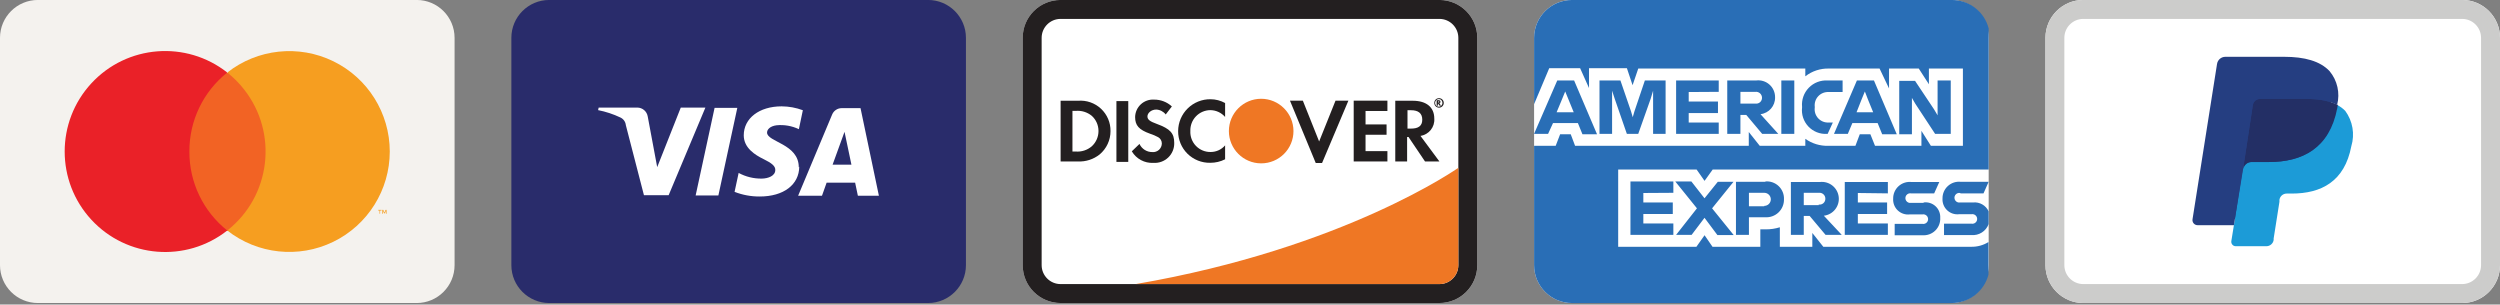 <?xml version="1.0" encoding="UTF-8" standalone="no"?>
<!DOCTYPE svg PUBLIC "-//W3C//DTD SVG 1.1//EN" "http://www.w3.org/Graphics/SVG/1.1/DTD/svg11.dtd">
<svg width="100%" height="100%" viewBox="0 0 1100 134" version="1.1" xmlns="http://www.w3.org/2000/svg" xmlns:xlink="http://www.w3.org/1999/xlink" xml:space="preserve" xmlns:serif="http://www.serif.com/" style="fill-rule:evenodd;clip-rule:evenodd;stroke-linejoin:round;stroke-miterlimit:2;">
    <rect x="0" y="0" width="1100" height="134" fill="#808080" stroke="none"/>
    <g transform="matrix(1,0,0,1,-600,-1500)">
        <g transform="matrix(1,0,0,1,425,32.739)">
            <g transform="matrix(4.167,0,0,4.167,416.667,1600.59)">
                <path d="M0,-32L40,-32C42.209,-32 44,-30.209 44,-28L44,-4C44,-1.791 42.209,0 40,0L0,0C-2.209,0 -4,-1.791 -4,-4L-4,-28C-4,-30.209 -2.209,-32 0,-32" style="fill:rgb(41,44,107);fill-rule:nonzero;"/>
            </g>
            <g transform="matrix(4.167,0,0,4.167,485.376,1553.21)">
                <path d="M0,-9.267L-3.88,-0.017L-6.49,-0.017L-8.4,-7.407C-8.434,-7.759 -8.65,-8.066 -8.97,-8.217C-9.721,-8.575 -10.514,-8.837 -11.33,-8.997L-11.27,-9.267L-7.2,-9.267C-6.649,-9.269 -6.179,-8.871 -6.09,-8.327L-5.09,-2.977L-2.6,-9.267L0,-9.267ZM9.86,-2.957C9.87,-5.447 6.51,-5.627 6.51,-6.627C6.51,-6.957 6.83,-7.307 7.51,-7.397C8.319,-7.477 9.135,-7.335 9.87,-6.987L10.29,-8.987C9.573,-9.255 8.815,-9.394 8.05,-9.397C5.69,-9.397 4.05,-8.137 4.05,-6.337C4.05,-5.007 5.24,-4.267 6.14,-3.827C7.04,-3.387 7.39,-3.077 7.38,-2.677C7.38,-2.057 6.64,-1.777 5.95,-1.767C5.099,-1.756 4.259,-1.962 3.51,-2.367L3.08,-0.367C3.927,-0.036 4.83,0.13 5.74,0.123C8.25,0.123 9.9,-1.117 9.91,-3.037M16.1,0.043L18.32,0.043L16.38,-9.207L14.38,-9.207C13.94,-9.203 13.545,-8.934 13.38,-8.527L9.79,0.043L12.31,0.043L12.8,-1.337L15.81,-1.337L16.1,0.043ZM13.43,-3.237L14.69,-6.707L15.42,-3.237L13.43,-3.237ZM3.37,-9.237L1.37,0.013L-1.03,0.013L0.97,-9.237L3.37,-9.237Z" style="fill:white;fill-rule:nonzero;"/>
            </g>
        </g>
        <g transform="matrix(1,0,0,1,-225,0)">
            <g transform="matrix(4.167,0,0,4.167,841.667,1633.33)">
                <path d="M0,-32L40,-32C42.209,-32 44,-30.209 44,-28L44,-4C44,-1.791 42.209,0 40,0L0,0C-2.209,0 -4,-1.791 -4,-4L-4,-28C-4,-30.209 -2.209,-32 0,-32" style="fill:rgb(244,242,238);fill-rule:nonzero;"/>
            </g>
            <g transform="matrix(4.167,0,0,4.167,-41.667,-833.333)">
                <rect x="226.9" y="567.66" width="10.21" height="16.68" style="fill:rgb(242,99,36);"/>
            </g>
            <g transform="matrix(4.167,0,0,4.167,908.333,1566.67)">
                <path d="M0,0C-0.017,-3.247 1.458,-6.321 4,-8.34C-0.35,-11.761 -6.598,-11.264 -10.353,-7.199C-14.107,-3.134 -14.107,3.134 -10.353,7.199C-6.598,11.264 -0.35,11.761 4,8.34C1.458,6.321 -0.017,3.247 0,0" style="fill:rgb(234,33,40);fill-rule:nonzero;"/>
            </g>
            <g transform="matrix(4.167,0,0,4.167,995.082,1592.33)">
                <path d="M0,0.41L0,0L-0.1,0L-0.22,0.29L-0.35,0L-0.45,0L-0.45,0.41L-0.38,0.41L-0.38,0.1L-0.26,0.37L-0.18,0.37L-0.07,0.1L-0.07,0.41L0,0.41ZM-0.68,0.41L-0.68,0.07L-0.53,0.07L-0.53,0L-0.88,0L-0.88,0.07L-0.74,0.07L-0.74,0.41L-0.68,0.41Z" style="fill:rgb(246,158,32);fill-rule:nonzero;"/>
            </g>
            <g transform="matrix(4.167,0,0,4.167,996.501,1566.67)">
                <path d="M0,0C-0.003,4.06 -2.321,7.761 -5.972,9.536C-9.623,11.31 -13.967,10.846 -17.16,8.34C-12.56,4.718 -11.764,-1.946 -15.38,-6.55C-15.898,-7.217 -16.497,-7.818 -17.16,-8.34C-13.967,-10.846 -9.623,-11.31 -5.972,-9.536C-2.321,-7.761 -0.003,-4.06 0,0" style="fill:rgb(246,158,32);fill-rule:nonzero;"/>
            </g>
        </g>
        <g transform="matrix(1,0,0,1,225,-0.001)">
            <g transform="matrix(4.167,0,0,4.167,1066.67,1633.33)">
                <path d="M0,-32L40,-32C42.209,-32 44,-30.209 44,-28L44,-4C44,-1.791 42.209,0 40,0L0,0C-2.209,0 -4,-1.791 -4,-4L-4,-28C-4,-30.209 -2.209,-32 0,-32" style="fill:white;fill-rule:nonzero;"/>
            </g>
            <g transform="matrix(4.167,0,0,4.167,1087,1558.71)">
                <path d="M0,3.809L0,11.969L8.26,11.969L9.12,10.749L9.96,11.969L15.01,11.969L15.01,10.129L15.57,10.129C16.079,10.134 16.584,10.059 17.07,9.909L17.07,11.969L20.5,11.969L20.5,10.509L21.66,11.969L37.28,11.969C37.922,11.98 38.554,11.807 39.1,11.469L39.1,14.909C38.643,16.682 37.041,17.917 35.21,17.909L-4.88,17.909C-7.089,17.909 -8.88,16.118 -8.88,13.909L-8.88,1.309L-6.6,1.309L-6.13,0.089L-5.01,0.089L-4.55,1.309L13.79,1.309L13.79,-0.151L14.95,1.309L19.76,1.309L19.76,0.569C20.465,1.071 21.314,1.331 22.18,1.309L25.05,1.309L25.51,0.089L26.63,0.089L27.12,1.309L32.02,1.309L32.02,-0.271L33.02,1.309L36.4,1.309L36.4,-6.851L32.81,-6.851L32.81,-5.191L31.74,-6.851L28.6,-6.851L28.6,-4.751L27.6,-6.851L22.26,-6.851C21.357,-6.877 20.473,-6.587 19.76,-6.031L19.76,-6.851L2.12,-6.851L1.52,-5.091L0.92,-6.891L-3.08,-6.891L-3.08,-4.791L-4.02,-6.891L-7.28,-6.891L-8.88,-3.091L-8.88,-10.091C-8.88,-12.3 -7.089,-14.091 -4.88,-14.091L35.21,-14.091C37.048,-14.108 38.661,-12.87 39.12,-11.091L39.12,3.809L9.98,3.809L9.12,5.009L8.28,3.809L0,3.809Z" style="fill:rgb(41,110,182);fill-rule:nonzero;"/>
            </g>
            <g transform="matrix(4.167,0,0,4.167,1237.62,1598.27)">
                <path d="M0,-3.164L2.43,-3.164L2.97,-4.384L0.04,-4.384C-0.458,-4.442 -0.958,-4.281 -1.329,-3.944C-1.701,-3.607 -1.909,-3.126 -1.9,-2.624C-1.93,-2.157 -1.75,-1.701 -1.41,-1.38C-1.07,-1.059 -0.604,-0.906 -0.14,-0.964L1.15,-0.964C1.353,-1.005 1.56,-0.919 1.675,-0.747C1.79,-0.576 1.79,-0.352 1.675,-0.18C1.56,-0.009 1.353,0.077 1.15,0.036L-1.74,0.036L-1.74,1.236L1.13,1.236C1.937,1.316 2.695,0.838 2.97,0.076L2.97,-1.264C2.682,-1.897 2.022,-2.275 1.33,-2.204L-0.03,-2.204C-0.232,-2.163 -0.439,-2.248 -0.554,-2.42C-0.669,-2.592 -0.669,-2.816 -0.554,-2.988C-0.439,-3.159 -0.232,-3.245 -0.03,-3.204L0,-3.164ZM-3.9,-2.164L-5.21,-2.164C-5.412,-2.123 -5.619,-2.208 -5.734,-2.38C-5.849,-2.552 -5.849,-2.776 -5.734,-2.948C-5.619,-3.119 -5.412,-3.205 -5.21,-3.164L-2.78,-3.164L-2.24,-4.364L-5.17,-4.364C-5.668,-4.422 -6.167,-4.261 -6.539,-3.924C-6.911,-3.587 -7.119,-3.106 -7.11,-2.604C-7.14,-2.137 -6.961,-1.681 -6.62,-1.36C-6.28,-1.039 -5.814,-0.886 -5.35,-0.944L-4.03,-0.944C-3.827,-0.985 -3.62,-0.899 -3.505,-0.727C-3.391,-0.556 -3.391,-0.332 -3.505,-0.16C-3.62,0.011 -3.827,0.097 -4.03,0.056L-6.95,0.056L-6.95,1.256L-4.03,1.256C-3.526,1.297 -3.029,1.119 -2.667,0.766C-2.304,0.413 -2.112,-0.079 -2.14,-0.584C-2.115,-1.046 -2.297,-1.496 -2.638,-1.809C-2.979,-2.122 -3.441,-2.268 -3.9,-2.204L-3.9,-2.164ZM-7.67,-3.164L-7.67,-4.364L-12.22,-4.364L-12.22,1.216L-7.67,1.216L-7.67,0.016L-10.84,0.016L-10.84,-0.984L-7.75,-0.984L-7.75,-2.204L-10.84,-2.204L-10.84,-3.204L-7.67,-3.164ZM-14.97,-1.924L-16.55,-1.924L-16.55,-3.224L-14.97,-3.224C-14.792,-3.247 -14.613,-3.192 -14.479,-3.073C-14.344,-2.955 -14.268,-2.783 -14.27,-2.604C-14.265,-2.424 -14.34,-2.25 -14.475,-2.131C-14.61,-2.011 -14.792,-1.957 -14.97,-1.984L-14.97,-1.924ZM-14.43,-0.804C-13.447,-0.92 -12.744,-1.811 -12.86,-2.794C-12.976,-3.777 -13.867,-4.48 -14.85,-4.364L-17.91,-4.364L-17.91,1.216L-16.55,1.216L-16.55,-0.784L-15.93,-0.784L-14.25,1.216L-12.54,1.216L-14.43,-0.804ZM-20.72,-1.804L-22.34,-1.804L-22.34,-3.224L-20.72,-3.224C-20.339,-3.224 -20.03,-2.915 -20.03,-2.534C-20.03,-2.153 -20.339,-1.844 -20.72,-1.844L-20.72,-1.804ZM-20.6,-4.384L-23.71,-4.384L-23.71,1.216L-22.34,1.216L-22.34,-0.644L-20.64,-0.644C-20.116,-0.604 -19.599,-0.788 -19.218,-1.15C-18.837,-1.512 -18.627,-2.018 -18.64,-2.544C-18.618,-3.063 -18.82,-3.567 -19.195,-3.927C-19.57,-4.286 -20.082,-4.467 -20.6,-4.424L-20.6,-4.384ZM-26.23,-1.584L-23.97,-4.384L-25.63,-4.384L-27.03,-2.644L-28.42,-4.424L-30.12,-4.424L-27.83,-1.584L-30.03,1.216L-28.39,1.216L-27.03,-0.584L-25.67,1.236L-23.95,1.236L-26.23,-1.584ZM-30.32,-3.224L-30.32,-4.424L-34.85,-4.424L-34.85,1.216L-30.32,1.216L-30.32,0.016L-33.49,0.016L-33.49,-0.984L-30.38,-0.984L-30.38,-2.204L-33.49,-2.204L-33.49,-3.204L-30.32,-3.224Z" style="fill:rgb(41,110,182);fill-rule:nonzero;"/>
            </g>
            <g transform="matrix(4.167,0,0,4.167,1227.54,1558.8)">
                <path d="M0,-5.613L0,-1.933L-0.38,-2.573L-2.38,-5.573L-4.05,-5.573L-4.05,0.067L-2.71,0.067L-2.71,-3.773L-2.35,-3.153L-0.26,0.027L1.39,0.027L1.39,-5.613L0,-5.613ZM-8.56,-2.253L-8.04,-3.573L-7.68,-4.453L-7.34,-3.573L-6.8,-2.253L-8.56,-2.253ZM-6.72,-5.613L-8.52,-5.613L-10.94,0.027L-9.48,0.027L-9,-1.113L-6.33,-1.113L-5.85,0.067L-4.31,0.067L-6.72,-5.613ZM-11.51,-4.393L-10.03,-4.393L-10.03,-5.613L-11.61,-5.613C-12.354,-5.66 -13.081,-5.379 -13.6,-4.844C-14.119,-4.31 -14.378,-3.575 -14.31,-2.833L-14.31,-2.753C-14.394,-2.022 -14.15,-1.29 -13.646,-0.755C-13.141,-0.219 -12.425,0.067 -11.69,0.027L-11.61,0.027L-11.06,-1.173L-11.51,-1.173C-11.925,-1.152 -12.328,-1.316 -12.61,-1.621C-12.892,-1.926 -13.024,-2.341 -12.97,-2.753L-12.97,-2.833C-13.018,-3.242 -12.883,-3.651 -12.602,-3.951C-12.32,-4.252 -11.921,-4.413 -11.51,-4.393ZM-16.5,0.027L-15.13,0.027L-15.13,-5.613L-16.5,-5.613L-16.5,0.027ZM-19.24,-3.173L-20.82,-3.173L-20.82,-4.413L-19.24,-4.413C-19.063,-4.433 -18.886,-4.377 -18.752,-4.259C-18.619,-4.14 -18.542,-3.971 -18.54,-3.793C-18.535,-3.613 -18.61,-3.439 -18.745,-3.32C-18.88,-3.2 -19.062,-3.146 -19.24,-3.173M-18.7,-2.053C-17.805,-2.161 -17.138,-2.931 -17.16,-3.833C-17.153,-4.347 -17.369,-4.839 -17.753,-5.18C-18.137,-5.522 -18.65,-5.68 -19.16,-5.613L-22.21,-5.613L-22.21,0.027L-20.82,0.027L-20.82,-1.973L-20.2,-1.973L-18.52,0.027L-16.82,0.027L-18.7,-2.053ZM-23.11,-4.413L-23.11,-5.613L-27.61,-5.613L-27.61,0.027L-23.11,0.027L-23.11,-1.173L-26.28,-1.173L-26.28,-2.173L-23.19,-2.173L-23.19,-3.393L-26.28,-3.393L-26.28,-4.393L-23.11,-4.413ZM-30.91,-5.613L-32.01,-2.353L-32.19,-1.733L-32.37,-2.353L-33.49,-5.613L-35.7,-5.613L-35.7,0.027L-34.37,0.027L-34.37,-4.533L-34.09,-3.673L-32.81,0.027L-31.61,0.027L-30.3,-3.673L-30.04,-4.533L-30.04,0.027L-28.72,0.027L-28.72,-5.613L-30.91,-5.613ZM-40.23,-2.253L-39.68,-3.573L-39.32,-4.453L-38.42,-2.253L-40.23,-2.253ZM-38.38,-5.613L-40.16,-5.613L-42.61,0.027L-41.13,0.027L-40.61,-1.113L-37.98,-1.113L-37.5,0.067L-35.96,0.067L-38.38,-5.613Z" style="fill:rgb(41,110,182);fill-rule:nonzero;"/>
            </g>
        </g>
        <g transform="matrix(1,0,0,1,325,32.737)">
            <g transform="matrix(4.167,0,0,4.167,1191.67,1600.59)">
                <path d="M0,-32L40,-32C42.209,-32 44,-30.209 44,-28L44,-4C44,-1.791 42.209,0 40,0L0,0C-2.209,0 -4,-1.791 -4,-4L-4,-28C-4,-30.209 -2.209,-32 0,-32" style="fill:white;fill-rule:nonzero;"/>
            </g>
            <g transform="matrix(4.167,0,0,4.167,1358.33,1600.59)">
                <path d="M0,-32L-40,-32C-42.209,-32 -44,-30.209 -44,-28L-44,-4C-44,-1.791 -42.209,0 -40,0L0,0C2.209,0 4,-1.791 4,-4L4,-28C4,-30.209 2.209,-32 0,-32M0,-30C1.104,-30 2,-29.104 2,-28L2,-4C2,-2.896 1.104,-2 0,-2L-40,-2C-41.104,-2 -42,-2.896 -42,-4L-42,-28C-42,-29.104 -41.104,-30 -40,-30L0,-30" style="fill:rgb(204,204,203);fill-rule:nonzero;"/>
            </g>
            <g transform="matrix(4.167,0,0,4.167,1259.75,1495.09)">
                <path d="M0,18.64L0.351,16.44L-4.109,16.44L-1.55,0.18C-1.543,0.13 -1.519,0.084 -1.479,0.05C-1.439,0.019 -1.391,0.002 -1.34,0L4.87,0C6.94,0 8.36,0.43 9.11,1.28C9.442,1.637 9.673,2.075 9.78,2.55C9.896,3.128 9.896,3.723 9.78,4.3L9.78,4.8L10.13,5C10.396,5.133 10.637,5.312 10.84,5.53C11.146,5.899 11.343,6.346 11.41,6.82C11.485,7.44 11.458,8.069 11.33,8.68C11.198,9.423 10.938,10.137 10.561,10.79C10.255,11.314 9.843,11.767 9.351,12.12C8.854,12.458 8.303,12.705 7.72,12.85C7.066,13.015 6.395,13.096 5.72,13.09L5.23,13.09C4.887,13.09 4.554,13.21 4.29,13.43C4.024,13.654 3.851,13.967 3.8,14.31L3.8,14.51L3.19,18.39L3.19,18.54C3.197,18.566 3.197,18.594 3.19,18.62L3.13,18.62L0,18.64Z" style="fill:rgb(37,62,129);fill-rule:nonzero;"/>
            </g>
            <g transform="matrix(4.167,0,0,4.167,1303.33,1575.6)">
                <path d="M0,-14.92L-0.06,-14.55C-0.88,-10.35 -3.689,-8.89 -7.27,-8.89L-9.09,-8.89C-9.527,-8.891 -9.901,-8.572 -9.97,-8.14L-10.899,-2.22L-11.17,-0.54C-11.19,-0.405 -11.151,-0.269 -11.063,-0.165C-10.975,-0.062 -10.846,-0.002 -10.71,0L-7.47,0C-7.086,-0.001 -6.759,-0.28 -6.7,-0.66L-6.7,-0.82L-6.09,-4.69L-6.09,-4.9C-6.035,-5.278 -5.712,-5.559 -5.33,-5.56L-4.8,-5.56C-1.67,-5.56 0.79,-6.83 1.5,-10.56C1.885,-11.835 1.647,-13.216 0.86,-14.29C0.61,-14.546 0.319,-14.759 0,-14.92" style="fill:rgb(28,155,215);fill-rule:nonzero;"/>
            </g>
            <g transform="matrix(4.167,0,0,4.167,1299.75,1540.45)">
                <path d="M0,-6.824L-0.381,-6.924L-0.801,-7.004C-1.33,-7.083 -1.865,-7.12 -2.4,-7.114L-7.28,-7.114C-7.395,-7.117 -7.508,-7.094 -7.61,-7.044C-7.843,-6.936 -8.004,-6.718 -8.04,-6.464L-9.04,0.106L-9.04,0.296C-8.972,-0.137 -8.599,-0.455 -8.16,-0.454L-6.341,-0.454C-2.761,-0.454 0.05,-1.914 0.869,-6.114L0.93,-6.484C0.714,-6.595 0.49,-6.689 0.26,-6.764L0,-6.824Z" style="fill:rgb(35,47,101);fill-rule:nonzero;"/>
            </g>
            <g transform="matrix(4.167,0,0,4.167,1266.25,1545.09)">
                <path d="M0,-7.579C0.036,-7.832 0.197,-8.051 0.43,-8.159C0.532,-8.208 0.646,-8.232 0.76,-8.229L5.64,-8.229C6.175,-8.235 6.71,-8.198 7.239,-8.119L7.659,-8.039L8.04,-7.939L8.229,-7.879C8.46,-7.804 8.685,-7.71 8.899,-7.599C9.225,-8.849 8.927,-10.178 8.1,-11.169C7.1,-12.229 5.46,-12.679 3.319,-12.679L-2.9,-12.679C-3.338,-12.68 -3.712,-12.362 -3.78,-11.929L-6.37,4.481C-6.394,4.636 -6.349,4.793 -6.247,4.912C-6.146,5.031 -5.997,5.1 -5.841,5.101L-2,5.101L-1,-1.009L0,-7.579Z" style="fill:rgb(37,62,129);fill-rule:nonzero;"/>
            </g>
        </g>
        <g transform="matrix(1,0,0,1,-55.342,32.739)">
            <g transform="matrix(4.167,0,0,4.167,1122.01,1600.59)">
                <path d="M0,-32L40,-32C42.209,-32 44,-30.209 44,-28L44,-4C44,-1.791 42.209,0 40,0L0,0C-2.209,0 -4,-1.791 -4,-4L-4,-28C-4,-30.209 -2.209,-32 0,-32" style="fill:white;fill-rule:nonzero;"/>
            </g>
            <g transform="matrix(4.167,0,0,4.167,1288.68,1600.59)">
                <path d="M0,-32L-40,-32C-42.209,-32 -44,-30.209 -44,-28L-44,-4C-44,-1.791 -42.209,0 -40,0L0,0C2.209,0 4,-1.791 4,-4L4,-28C4,-30.209 2.209,-32 0,-32M0,-30C1.104,-30 2,-29.104 2,-28L2,-4C2,-2.896 1.104,-2 0,-2L-40,-2C-41.104,-2 -42,-2.896 -42,-4L-42,-28C-42,-29.104 -41.104,-30 -40,-30L0,-30Z" style="fill:rgb(35,31,32);fill-rule:nonzero;"/>
            </g>
            <g transform="matrix(0,4.167,4.167,0,1251.59,1637.68)">
                <path d="M-23.18,10.9L-12.9,10.9C-11.796,10.9 -10.9,10.004 -10.9,8.9L-10.9,-23.18C-14.68,-1.1 -23.18,10.9 -23.18,10.9" style="fill:rgb(239,119,36);fill-rule:nonzero;"/>
            </g>
            <g transform="matrix(4.167,0,0,4.167,1135.72,1518.1)">
                <path d="M0,3.249C-0.473,3.654 -1.089,3.853 -1.71,3.799L-2.04,3.799L-2.04,-0.491L-1.71,-0.491C-1.094,-0.55 -0.479,-0.363 0,0.029C0.453,0.437 0.711,1.019 0.71,1.629C0.713,2.245 0.455,2.833 0,3.249M-1.46,-1.561L-3.29,-1.561L-3.29,4.849L-1.46,4.849C-0.633,4.887 0.181,4.624 0.83,4.109C1.558,3.499 1.979,2.598 1.979,1.649C1.994,0.752 1.629,-0.108 0.973,-0.72C0.317,-1.332 -0.566,-1.638 -1.46,-1.561" style="fill:rgb(35,31,32);fill-rule:nonzero;"/>
            </g>
            <g transform="matrix(4.167,0,0,4.167,-1165.49,-884.072)">
                <rect x="554.85" y="574.95" width="1.25" height="6.42" style="fill:rgb(35,31,32);"/>
            </g>
            <g transform="matrix(4.167,0,0,4.167,1164.38,1528.29)">
                <path d="M0,-1.558C-0.75,-1.828 -1,-2.018 -1,-2.358C-1,-2.698 -0.61,-3.078 -0.07,-3.078C0.324,-3.061 0.69,-2.871 0.93,-2.558L1.58,-3.408C1.067,-3.877 0.396,-4.134 -0.3,-4.128C-0.812,-4.161 -1.315,-3.983 -1.693,-3.635C-2.071,-3.288 -2.29,-2.801 -2.3,-2.288C-2.3,-1.398 -1.9,-0.948 -0.729,-0.528C-0.429,-0.432 -0.138,-0.308 0.14,-0.158C0.376,-0.022 0.521,0.23 0.521,0.502C0.519,0.759 0.409,1.003 0.22,1.176C0.029,1.349 -0.224,1.435 -0.479,1.412C-1.063,1.419 -1.596,1.082 -1.84,0.552L-2.65,1.332C-2.177,2.132 -1.298,2.603 -0.37,2.552C0.207,2.591 0.774,2.386 1.193,1.987C1.611,1.588 1.843,1.03 1.83,0.452C1.83,-0.568 1.42,-1.038 0,-1.558" style="fill:rgb(35,31,32);fill-rule:nonzero;"/>
            </g>
            <g transform="matrix(4.167,0,0,4.167,1173.72,1524.92)">
                <path d="M0,0.002C-0.009,0.9 0.348,1.763 0.986,2.395C1.625,3.025 2.492,3.371 3.39,3.352C3.936,3.356 4.474,3.229 4.96,2.982L4.96,1.512C4.582,1.954 4.031,2.21 3.45,2.212C2.862,2.227 2.295,1.996 1.885,1.574C1.475,1.153 1.259,0.579 1.29,-0.008C1.271,-0.58 1.483,-1.135 1.878,-1.549C2.272,-1.962 2.817,-2.2 3.39,-2.208C3.992,-2.206 4.564,-1.943 4.96,-1.488L4.96,-2.958C4.488,-3.219 3.959,-3.357 3.42,-3.358C2.52,-3.369 1.653,-3.02 1.011,-2.389C0.369,-1.758 0.005,-0.898 0,0.002" style="fill:rgb(35,31,32);fill-rule:nonzero;"/>
            </g>
            <g transform="matrix(4.167,0,0,4.167,1235.76,1521.01)">
                <path d="M0,2.04L-1.72,-2.27L-3.08,-2.27L-0.359,4.31L0.311,4.31L3.09,-2.27L1.73,-2.27L0,2.04Z" style="fill:rgb(35,31,32);fill-rule:nonzero;"/>
            </g>
            <g transform="matrix(4.167,0,0,4.167,1250.97,1511.55)">
                <path d="M0,6.42L3.56,6.42L3.56,5.33L1.25,5.33L1.25,3.6L3.47,3.6L3.47,2.51L1.25,2.51L1.25,1.09L3.56,1.09L3.56,0L0,0L0,6.42Z" style="fill:rgb(35,31,32);fill-rule:nonzero;"/>
            </g>
            <g transform="matrix(4.167,0,0,4.167,1276.18,1526.05)">
                <path d="M0,-0.53L-0.37,-0.53L-0.37,-2.47L0,-2.47C0.77,-2.47 1.19,-2.15 1.19,-1.47C1.19,-0.79 0.75,-0.53 0,-0.53M1,0.24C1.891,0.106 2.527,-0.692 2.46,-1.59C2.46,-2.78 1.63,-3.47 0.19,-3.47L-1.66,-3.47L-1.66,2.94L-0.41,2.94L-0.41,0.36L-0.26,0.36L1.48,2.94L3,2.94L1,0.24Z" style="fill:rgb(35,31,32);fill-rule:nonzero;"/>
            </g>
            <g transform="matrix(0,-4.167,-4.167,0,1210.26,1510.72)">
                <path d="M-3.41,-3.41C-5.293,-3.41 -6.82,-1.884 -6.82,0C-6.82,1.883 -5.293,3.41 -3.41,3.41C-1.527,3.41 0,1.883 0,0C-0.006,-1.881 -1.529,-3.405 -3.41,-3.41" style="fill:rgb(239,119,36);fill-rule:nonzero;"/>
            </g>
            <g transform="matrix(4.167,0,0,4.167,1288.18,1512.72)">
                <path d="M0,-0.08L0,-0.22C0.061,-0.22 0.101,-0.22 0.101,-0.16C0.101,-0.1 0.12,-0.08 0.021,-0.08L0,-0.08ZM0.12,0C0.191,-0.019 0.237,-0.087 0.23,-0.16C0.23,-0.27 0.16,-0.33 0.021,-0.33L-0.17,-0.33L-0.17,0.25L-0.04,0.25L-0.04,0.01L0.14,0.25L0.29,0.25L0.12,0Z" style="fill:rgb(35,31,32);fill-rule:nonzero;"/>
            </g>
            <g transform="matrix(4.167,0,0,4.167,1289.47,1511.31)">
                <path d="M0,0.588C-0.063,0.659 -0.155,0.699 -0.25,0.698C-0.355,0.698 -0.456,0.655 -0.53,0.58C-0.604,0.505 -0.644,0.403 -0.641,0.298C-0.644,0.192 -0.604,0.089 -0.53,0.012C-0.457,-0.065 -0.356,-0.11 -0.25,-0.112C-0.146,-0.11 -0.046,-0.065 0.026,0.013C0.098,0.09 0.135,0.192 0.13,0.298C0.131,0.409 0.083,0.515 0,0.588M-0.25,-0.202C-0.381,-0.2 -0.504,-0.145 -0.594,-0.052C-0.684,0.042 -0.733,0.168 -0.73,0.298C-0.73,0.574 -0.507,0.798 -0.23,0.798C0.046,0.798 0.27,0.574 0.27,0.298C0.272,0.161 0.218,0.029 0.119,-0.066C0.021,-0.162 -0.113,-0.21 -0.25,-0.202" style="fill:rgb(35,31,32);fill-rule:nonzero;"/>
            </g>
        </g>
    </g>
</svg>
